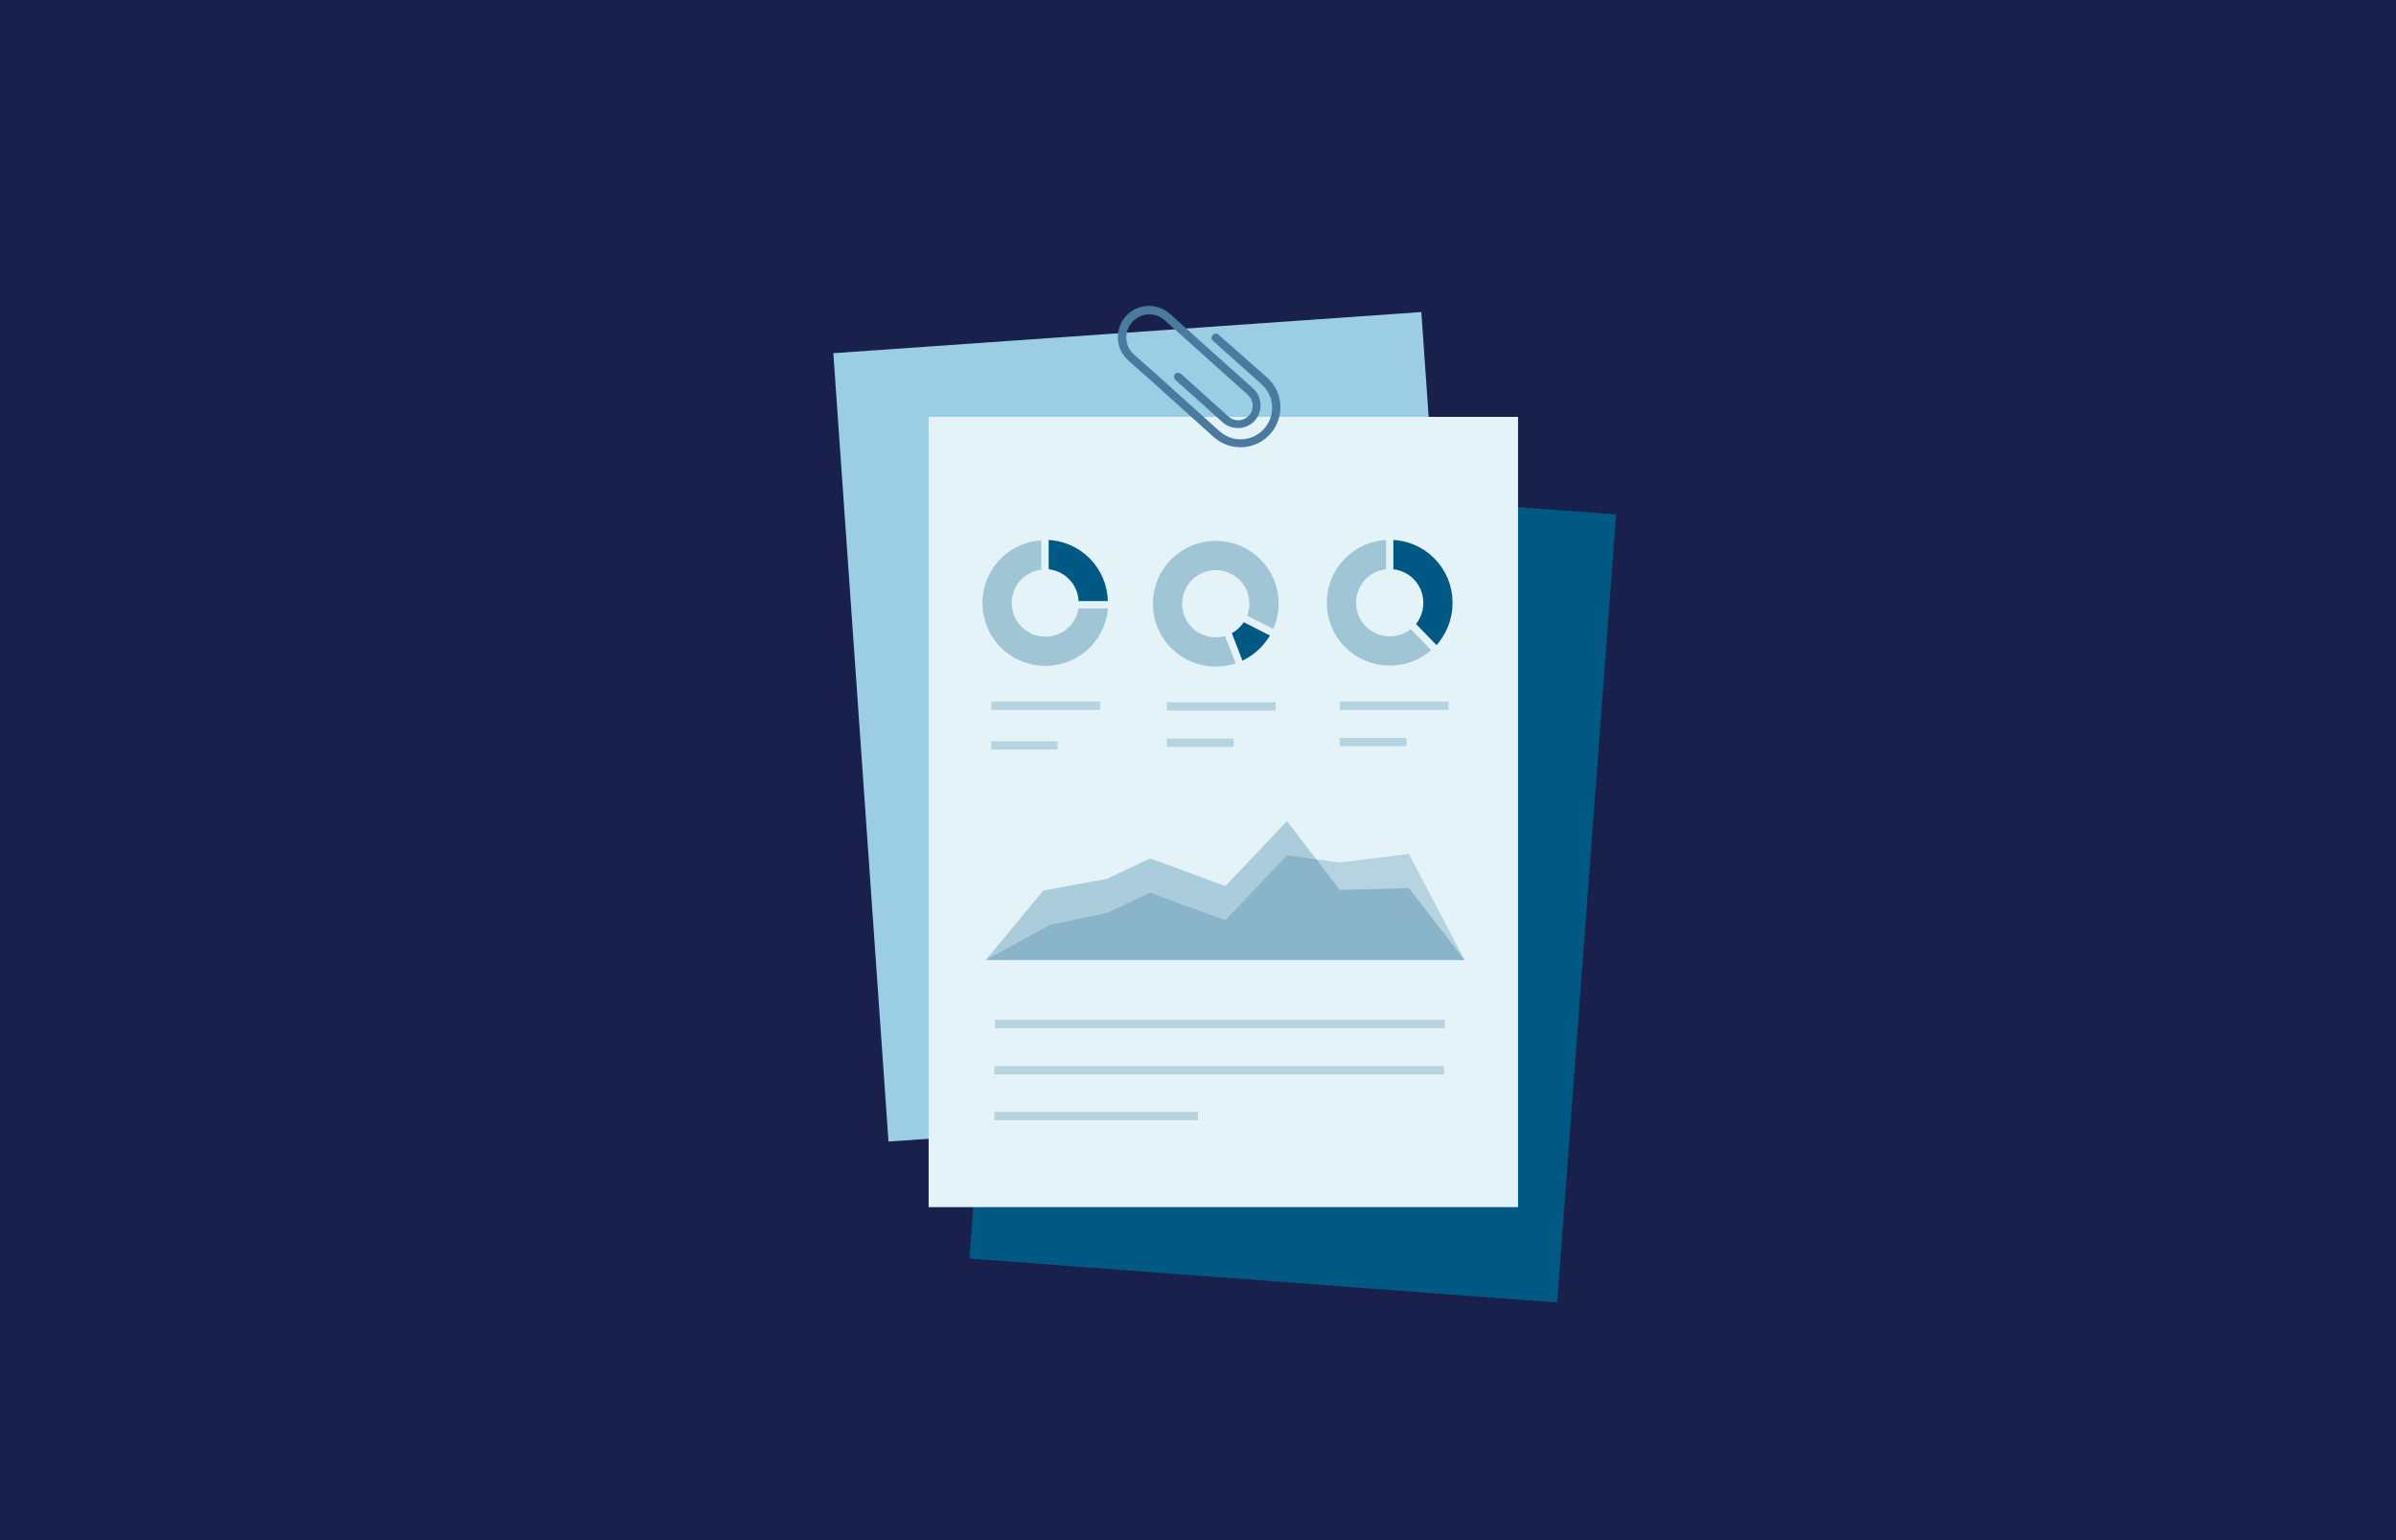 <?xml version="1.0" encoding="UTF-8"?>
<svg id="Layer_1" data-name="Layer 1" xmlns="http://www.w3.org/2000/svg" viewBox="0 0 700 450">
  <defs>
    <style>
      .cls-1 {
        stroke-width: 2.422px;
      }

      .cls-1, .cls-2, .cls-3, .cls-4, .cls-5 {
        isolation: isolate;
      }

      .cls-1, .cls-2, .cls-6, .cls-7 {
        fill: none;
        stroke-miterlimit: 10;
      }

      .cls-1, .cls-2, .cls-7 {
        stroke: #005984;
      }

      .cls-1, .cls-5 {
        opacity: .2;
      }

      .cls-2 {
        opacity: .3;
      }

      .cls-2, .cls-7 {
        stroke-width: 8.55px;
      }

      .cls-3 {
        fill: #005982;
      }

      .cls-8 {
        fill: #19204b;
      }

      .cls-9 {
        fill: #4a7a9d;
      }

      .cls-6 {
        stroke: #e4f3f8;
        stroke-width: 2.149px;
      }

      .cls-4 {
        opacity: .25;
      }

      .cls-4, .cls-5 {
        fill: #005984;
      }

      .cls-10 {
        fill: #e4f3f8;
      }

      .cls-11 {
        fill: #9bcee5;
      }
    </style>
  </defs>
  <rect class="cls-8" width="700" height="450"/>
  <rect class="cls-3" x="262.236" y="172.927" width="230.897" height="172.198" transform="translate(91.203 616.334) rotate(-85.722)"/>
  <rect class="cls-11" x="251.309" y="96.904" width="172.207" height="230.909" transform="translate(-13.998 24.066) rotate(-4.002)"/>
  <rect class="cls-10" x="271.3" y="121.8" width="172.2" height="230.9"/>
  <path class="cls-9" d="M354.3,97.9c-.5.5-.4,1.3.1,1.7l14.2,12.7c3.8,3.4,4.1,9.2.7,13-3.4,3.8-9.2,4.1-13,.7l-5-4.5-14.1-12.7-5.9-5.2c-2.8-2.5-3-6.7-.5-9.5s6.7-3,9.5-.5l17.5,15.7,6.8,6.1c1.7,1.6,1.9,4.2.3,6-1.6,1.7-4.2,1.9-6,.3l-13.9-12.5c-.5-.4-1.3-.4-1.7.1-.5.5-.4,1.3.1,1.7l13.8,12.4c2.7,2.4,7,2.2,9.4-.5s2.2-7-.5-9.4l-6.8-6.1-17.5-15.7-.4-.3-.1-.1c-3.8-2.9-9.2-2.5-12.4,1.1-3.4,3.8-3,9.6.7,12.9l5.9,5.2,14.1,12.7,5,4.5c4.8,4.3,12.2,3.9,16.5-.9s3.9-12.2-.9-16.5l-14.2-12.5c-.5-.5-1.2-.4-1.7.1Z"/>
  <g>
    <g>
      <polygon class="cls-4" points="288 280.5 427.9 280.5 411.6 259.5 391.4 260 376 239.9 358 258.9 336 250.8 323.3 256.8 304.8 260.2 288 280.5"/>
      <polygon class="cls-5" points="288 280.5 427.9 280.5 411.6 249.5 391.4 252 376 249.9 358 268.9 336 260.8 323.3 266.8 306.8 270.2 288 280.5"/>
    </g>
    <line class="cls-1" x1="290.7" y1="299.2" x2="422.1" y2="299.2"/>
    <line class="cls-1" x1="290.5" y1="312.7" x2="421.9" y2="312.7"/>
    <line class="cls-1" x1="290.5" y1="326.1" x2="350" y2="326.1"/>
  </g>
  <g>
    <g>
      <g>
        <path class="cls-7" d="M305.3,162c7.8,0,14.1,6.3,14.1,14.1"/>
        <g>
          <path class="cls-2" d="M319.5,176.2c0,7.8-6.3,14.1-14.1,14.1s-14.1-6.3-14.1-14.1,6.3-14.1,14.1-14.1"/>
          <line class="cls-6" x1="305.3" y1="154.1" x2="305.3" y2="168.7"/>
          <line class="cls-6" x1="311.9" y1="176.7" x2="326.5" y2="176.7"/>
        </g>
      </g>
      <line class="cls-1" x1="289.6" y1="206.2" x2="321.4" y2="206.2"/>
      <line class="cls-1" x1="289.6" y1="217.8" x2="309" y2="217.8"/>
    </g>
    <g>
      <g>
        <path class="cls-2" d="M367.4,183.4c1.2-2.1,1.9-4.5,1.9-7,0-7.8-6.3-14.1-14.1-14.1s-14.1,6.3-14.1,14.1,6.3,14.1,14.1,14.1c1.9,0,3.8-.4,5.5-1.1"/>
        <path class="cls-7" d="M360.6,189.4c2.9-1.2,5.2-3.3,6.8-6"/>
        <line class="cls-6" x1="358.5" y1="184.4" x2="363.8" y2="198.1"/>
        <line class="cls-6" x1="361.4" y1="179.6" x2="374.4" y2="186.2"/>
      </g>
      <line class="cls-1" x1="340.9" y1="206.4" x2="372.7" y2="206.4"/>
      <line class="cls-1" x1="340.9" y1="217" x2="360.4" y2="217"/>
    </g>
    <g>
      <line class="cls-1" x1="391.4" y1="206.2" x2="423.2" y2="206.2"/>
      <line class="cls-1" x1="391.4" y1="216.8" x2="410.9" y2="216.8"/>
      <g>
        <path class="cls-2" d="M416,186.1c-2.6,2.6-6.1,4.1-10,4.1-7.8,0-14.1-6.3-14.1-14.1s6.3-14.1,14.1-14.1"/>
        <path class="cls-7" d="M416,186.2c2.5-2.6,4.1-6.1,4.1-10v-.1c0-7.8-6.3-14.1-14.1-14.1"/>
        <line class="cls-6" x1="411.2" y1="181.3" x2="421.4" y2="191.8"/>
        <line class="cls-6" x1="406" y1="154.1" x2="406" y2="168.7"/>
      </g>
    </g>
  </g>
</svg>
